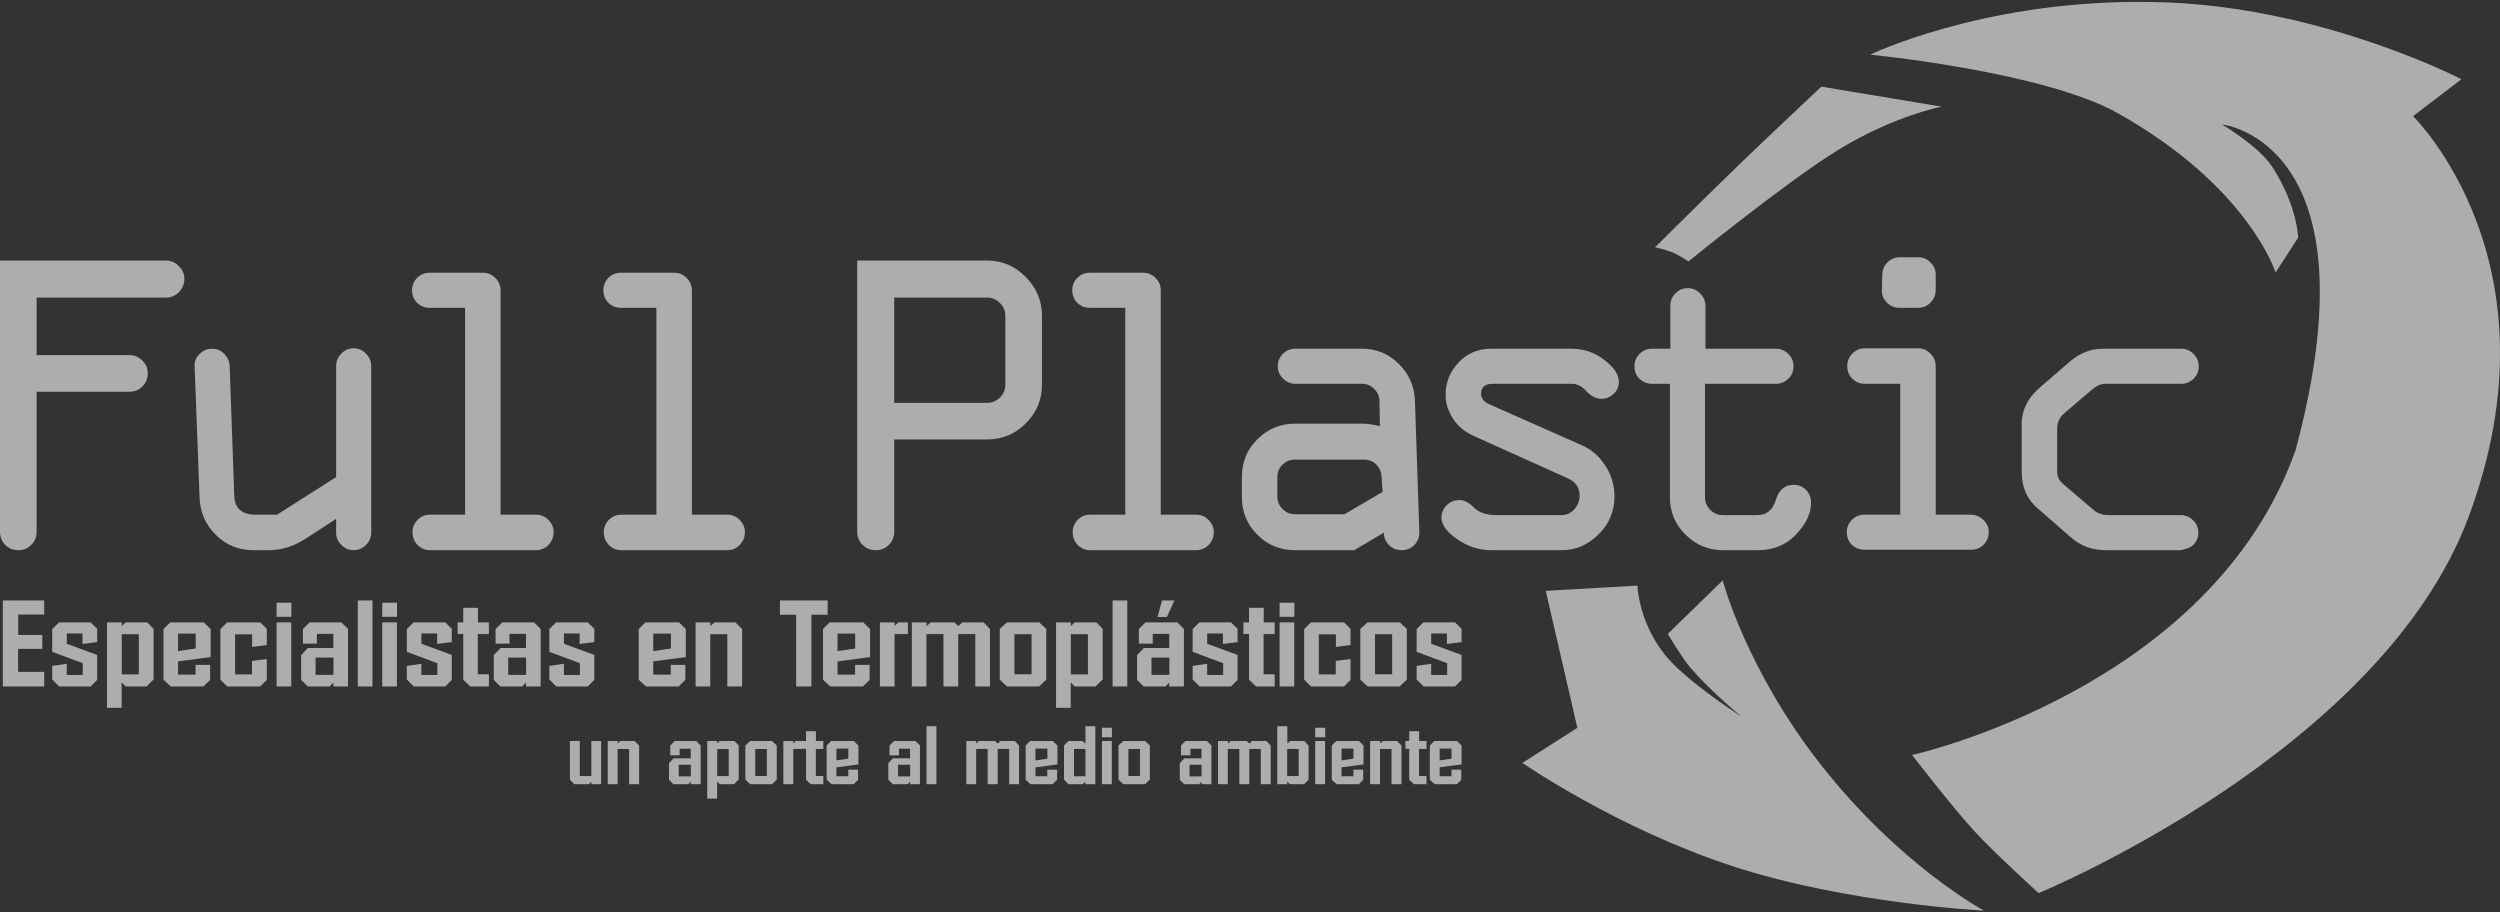 <?xml version="1.0" encoding="UTF-8" standalone="no"?> <svg xmlns:xlink="http://www.w3.org/1999/xlink" xmlns="http://www.w3.org/2000/svg" xmlns:svg="http://www.w3.org/2000/svg" width="1000" height="365" viewBox="0 0 264.583 96.573" version="1.1" id="svg1" xml:space="preserve"><rect x="0" y="0" width="264.583" height="96.573" fill="#333333" stroke="none"/><defs id="defs1"><linearGradient id="linearGradient12"><stop style="stop-color:#8dc63f;stop-opacity:1;" offset="0" id="stop13"></stop><stop style="stop-color:#bae124;stop-opacity:1;" offset="0.5" id="stop16"></stop><stop style="stop-color:#8dc63f;stop-opacity:1;" offset="1" id="stop14"></stop></linearGradient><linearGradient id="linearGradient5"><stop style="stop-color:#0e76bc;stop-opacity:1;" offset="0" id="stop5"></stop><stop style="stop-color:#46d3f7;stop-opacity:1;" offset="0.5" id="stop15"></stop><stop style="stop-color:#0e76bc;stop-opacity:1;" offset="1" id="stop6"></stop></linearGradient><linearGradient xlink:href="#linearGradient5" id="linearGradient6" x1="217.426" y1="14.846" x2="289.108" y2="86.527" gradientUnits="userSpaceOnUse" gradientTransform="matrix(0.93,0,0,0.93,-5.911,0.267)"></linearGradient><linearGradient xlink:href="#linearGradient12" id="linearGradient14" x1="169.679" y1="23.311" x2="235.999" y2="89.631" gradientUnits="userSpaceOnUse" gradientTransform="matrix(0.93,0,0,0.93,-5.911,0.267)"></linearGradient></defs><path id="text1" style="font-size:48.667px;line-height:1.4;font-family:'OCR A Extended';-inkscape-font-specification:'OCR A Extended';letter-spacing:-8.179px;fill:#ffffff;fill-opacity:0.6;stroke-width:0.972;stroke-linecap:round;stroke-linejoin:round;paint-order:stroke markers fill" d="M 226.147 0.2 C 209.393 0.247 197.936 5.781 197.936 5.781 C 197.936 5.781 216.292 7.582 224.113 11.967 C 237.978 19.739 240.833 28.836 240.833 28.836 L 243.221 25.146 C 243.221 25.146 243.135 21.77 240.508 17.7 C 239.054 15.448 235.146 13.163 235.146 13.163 C 235.146 13.163 251.714 14.924 242.961 47.593 C 234.061 72.914 202.365 79.906 202.365 79.906 C 202.365 79.906 206.651 85.465 209.028 88.042 C 211.138 90.329 215.751 94.52 215.751 94.52 C 215.751 94.52 251.945 79.651 261.25 54.731 C 271.314 27.78 255.378 12.294 255.378 12.294 L 260.502 8.387 C 260.502 8.387 246.217 0.968 229.566 0.267 C 228.404 0.218 227.264 0.197 226.147 0.2 z M 192.756 9.17 C 192.756 9.17 186.867 14.708 183.96 17.516 C 181.002 20.373 175.163 26.166 175.163 26.166 C 175.163 26.166 176.456 26.471 177.064 26.731 C 177.642 26.977 178.702 27.664 178.702 27.664 C 178.702 27.664 188.98 19.303 194.464 15.915 C 200.406 12.243 205.497 11.289 205.497 11.289 L 192.756 9.17 z M 201.064 27.229 C 200.548 27.229 200.106 27.413 199.738 27.781 C 199.384 28.135 199.207 28.569 199.207 29.085 L 199.164 30.72 C 199.149 31.191 199.318 31.618 199.672 32.001 C 200.04 32.384 200.489 32.576 201.019 32.576 L 203.008 32.576 C 203.523 32.576 203.958 32.392 204.311 32.023 C 204.679 31.64 204.863 31.191 204.863 30.676 L 204.863 29.085 C 204.863 28.569 204.679 28.135 204.311 27.781 C 203.958 27.413 203.523 27.229 203.008 27.229 L 201.064 27.229 z M 0 27.574 L 0 56.289 C 0 56.827 0.185 57.289 0.554 57.673 C 0.938 58.043 1.4 58.227 1.938 58.227 C 2.476 58.227 2.929 58.043 3.299 57.673 C 3.683 57.289 3.875 56.827 3.875 56.289 L 3.875 41.458 L 13.7 41.458 C 14.239 41.458 14.693 41.274 15.062 40.905 C 15.446 40.521 15.638 40.059 15.638 39.521 C 15.638 38.983 15.446 38.529 15.062 38.16 C 14.693 37.776 14.239 37.584 13.7 37.584 L 3.875 37.584 L 3.875 31.495 L 17.576 31.495 C 18.098 31.495 18.552 31.302 18.936 30.918 C 19.321 30.518 19.513 30.05 19.513 29.511 C 19.513 28.989 19.313 28.535 18.913 28.151 C 18.529 27.766 18.083 27.574 17.576 27.574 L 0 27.574 z M 90.717 27.574 L 90.717 56.289 C 90.717 56.827 90.91 57.289 91.294 57.673 C 91.679 58.043 92.147 58.227 92.701 58.227 C 93.239 58.227 93.692 58.043 94.061 57.673 C 94.446 57.289 94.639 56.827 94.639 56.289 L 94.639 46.51 L 104.464 46.51 C 106.063 46.51 107.431 45.941 108.569 44.803 C 109.707 43.665 110.276 42.296 110.276 40.697 L 110.276 33.433 C 110.276 31.833 109.699 30.457 108.546 29.304 C 107.408 28.15 106.048 27.574 104.464 27.574 L 90.717 27.574 z M 45.465 28.864 C 44.95 28.864 44.508 29.048 44.14 29.416 C 43.786 29.77 43.61 30.204 43.61 30.72 C 43.61 31.235 43.786 31.677 44.14 32.045 C 44.508 32.399 44.95 32.576 45.465 32.576 L 49.221 32.576 L 49.221 54.471 L 45.51 54.471 C 44.994 54.471 44.553 54.655 44.184 55.023 C 43.831 55.391 43.654 55.826 43.654 56.327 C 43.654 56.842 43.831 57.292 44.184 57.675 C 44.553 58.043 44.994 58.227 45.51 58.227 L 56.733 58.227 C 57.249 58.227 57.683 58.043 58.037 57.675 C 58.405 57.292 58.59 56.842 58.59 56.327 C 58.59 55.826 58.405 55.391 58.037 55.023 C 57.669 54.655 57.234 54.471 56.733 54.471 L 52.978 54.471 L 52.978 30.72 C 52.978 30.219 52.793 29.785 52.425 29.416 C 52.057 29.048 51.622 28.864 51.121 28.864 L 45.465 28.864 z M 65.713 28.864 C 65.197 28.864 64.756 29.048 64.387 29.416 C 64.034 29.77 63.857 30.204 63.857 30.72 C 63.857 31.235 64.034 31.677 64.387 32.045 C 64.756 32.399 65.197 32.576 65.713 32.576 L 69.469 32.576 L 69.469 54.471 L 65.757 54.471 C 65.242 54.471 64.8 54.655 64.432 55.023 C 64.078 55.391 63.901 55.826 63.901 56.327 C 63.901 56.842 64.078 57.292 64.432 57.675 C 64.8 58.043 65.242 58.227 65.757 58.227 L 76.981 58.227 C 77.496 58.227 77.931 58.043 78.284 57.675 C 78.652 57.292 78.837 56.842 78.837 56.327 C 78.837 55.826 78.652 55.391 78.284 55.023 C 77.916 54.655 77.482 54.471 76.981 54.471 L 73.225 54.471 L 73.225 30.72 C 73.225 30.219 73.041 29.785 72.673 29.416 C 72.304 29.048 71.87 28.864 71.369 28.864 L 65.713 28.864 z M 115.335 28.864 C 114.82 28.864 114.378 29.048 114.01 29.416 C 113.656 29.77 113.479 30.204 113.479 30.72 C 113.479 31.235 113.656 31.677 114.01 32.045 C 114.378 32.399 114.82 32.576 115.335 32.576 L 119.091 32.576 L 119.091 54.471 L 115.379 54.471 C 114.863 54.471 114.422 54.655 114.053 55.023 C 113.7 55.391 113.523 55.826 113.523 56.327 C 113.523 56.842 113.7 57.292 114.053 57.675 C 114.422 58.043 114.863 58.227 115.379 58.227 L 126.603 58.227 C 127.119 58.227 127.553 58.043 127.906 57.675 C 128.275 57.292 128.459 56.842 128.459 56.327 C 128.459 55.826 128.275 55.391 127.906 55.023 C 127.538 54.655 127.104 54.471 126.603 54.471 L 122.847 54.471 L 122.847 30.72 C 122.847 30.219 122.663 29.785 122.294 29.416 C 121.926 29.048 121.492 28.864 120.991 28.864 L 115.335 28.864 z M 178.636 30.498 C 178.121 30.498 177.679 30.683 177.311 31.051 C 176.957 31.405 176.78 31.839 176.78 32.355 L 176.78 36.906 L 174.836 36.906 C 174.32 36.906 173.879 37.09 173.51 37.459 C 173.157 37.812 172.98 38.246 172.98 38.762 C 172.98 39.292 173.157 39.734 173.51 40.088 C 173.879 40.441 174.32 40.618 174.836 40.618 L 176.736 40.618 L 176.736 52.659 C 176.736 54.191 177.288 55.502 178.393 56.592 C 179.497 57.682 180.816 58.227 182.348 58.227 L 186.059 58.227 C 187.694 58.227 189.035 57.674 190.081 56.57 C 191.141 55.45 191.671 54.331 191.671 53.211 C 191.671 52.666 191.495 52.217 191.141 51.863 C 190.803 51.495 190.36 51.312 189.815 51.312 C 188.887 51.312 188.261 51.849 187.937 52.924 C 187.613 53.985 186.958 54.515 185.971 54.515 L 182.348 54.515 C 181.832 54.515 181.383 54.331 181 53.963 C 180.632 53.594 180.448 53.16 180.448 52.659 L 180.448 40.618 L 187.96 40.618 C 188.46 40.618 188.895 40.441 189.263 40.088 C 189.631 39.72 189.815 39.277 189.815 38.762 C 189.815 38.261 189.631 37.827 189.263 37.459 C 188.895 37.09 188.46 36.906 187.96 36.906 L 180.492 36.906 L 180.492 32.355 C 180.492 31.854 180.3 31.42 179.917 31.051 C 179.549 30.683 179.122 30.498 178.636 30.498 z M 94.639 31.495 L 104.464 31.495 C 104.987 31.495 105.44 31.687 105.825 32.071 C 106.209 32.44 106.401 32.894 106.401 33.433 L 106.401 40.697 C 106.401 41.235 106.209 41.697 105.825 42.081 C 105.44 42.45 104.987 42.635 104.464 42.635 L 94.639 42.635 L 94.639 31.495 z M 37.431 36.862 C 36.916 36.862 36.474 37.054 36.106 37.436 C 35.752 37.805 35.575 38.246 35.575 38.762 L 35.575 50.494 L 29.323 54.471 L 27.069 54.471 C 25.596 54.471 24.838 53.808 24.793 52.483 L 24.307 38.762 C 24.292 38.261 24.101 37.827 23.733 37.459 C 23.379 37.09 22.952 36.906 22.451 36.906 C 21.936 36.906 21.487 37.098 21.104 37.481 C 20.735 37.849 20.566 38.276 20.596 38.762 L 21.126 52.748 C 21.199 54.28 21.781 55.575 22.871 56.636 C 23.961 57.696 25.265 58.227 26.782 58.227 L 28.505 58.227 C 29.801 58.227 31.083 57.822 32.35 57.012 L 35.575 54.912 L 35.575 56.371 C 35.575 56.872 35.759 57.306 36.128 57.675 C 36.496 58.043 36.931 58.227 37.431 58.227 C 37.932 58.227 38.366 58.043 38.735 57.675 C 39.103 57.306 39.288 56.872 39.288 56.371 L 39.288 38.762 C 39.288 38.246 39.103 37.805 38.735 37.436 C 38.381 37.054 37.947 36.862 37.431 36.862 z M 197.352 36.862 C 196.836 36.862 196.394 37.054 196.026 37.436 C 195.672 37.805 195.496 38.246 195.496 38.762 C 195.496 39.263 195.672 39.698 196.026 40.066 C 196.394 40.434 196.836 40.618 197.352 40.618 L 201.108 40.618 L 201.108 54.471 L 197.307 54.471 C 196.792 54.471 196.35 54.655 195.982 55.023 C 195.628 55.391 195.452 55.826 195.452 56.327 C 195.452 56.842 195.628 57.284 195.982 57.652 C 196.35 58.006 196.792 58.182 197.307 58.182 L 208.619 58.182 C 209.12 58.182 209.555 58.006 209.923 57.652 C 210.291 57.284 210.476 56.842 210.476 56.327 C 210.476 55.811 210.284 55.376 209.901 55.023 C 209.533 54.655 209.091 54.471 208.575 54.471 L 204.863 54.471 L 204.863 38.762 C 204.863 38.246 204.679 37.805 204.311 37.436 C 203.958 37.054 203.523 36.862 203.008 36.862 L 197.352 36.862 z M 137.09 36.906 C 136.574 36.906 136.133 37.09 135.764 37.459 C 135.411 37.812 135.234 38.246 135.234 38.762 C 135.234 39.263 135.418 39.698 135.787 40.066 C 136.155 40.434 136.589 40.618 137.09 40.618 L 144.138 40.618 C 144.653 40.618 145.088 40.802 145.442 41.17 C 145.81 41.524 145.994 41.958 145.994 42.474 L 146.038 45.103 C 145.287 44.926 144.712 44.838 144.315 44.838 L 137.046 44.838 C 135.499 44.838 134.174 45.39 133.069 46.495 C 131.979 47.585 131.434 48.903 131.434 50.45 L 131.434 52.615 C 131.434 54.176 131.979 55.502 133.069 56.592 C 134.159 57.682 135.485 58.227 137.046 58.227 L 143.321 58.227 L 146.458 56.371 C 146.458 56.886 146.642 57.328 147.01 57.696 C 147.378 58.05 147.828 58.227 148.358 58.227 C 148.859 58.227 149.293 58.05 149.662 57.696 C 150.03 57.328 150.214 56.886 150.214 56.371 L 149.75 42.474 C 149.706 40.913 149.138 39.594 148.048 38.519 C 146.973 37.444 145.67 36.906 144.138 36.906 L 137.09 36.906 z M 157.786 36.906 C 156.431 36.906 155.29 37.392 154.362 38.365 C 153.448 39.337 152.992 40.485 152.992 41.811 C 152.992 42.65 153.249 43.476 153.765 44.286 C 154.28 45.096 155.017 45.714 155.974 46.141 L 165.939 50.626 C 166.764 50.995 167.176 51.599 167.176 52.438 C 167.176 52.983 166.992 53.469 166.623 53.896 C 166.255 54.309 165.798 54.515 165.253 54.515 L 158.338 54.515 C 157.322 54.515 156.541 54.25 155.996 53.72 C 155.466 53.189 154.965 52.924 154.494 52.924 C 153.919 52.924 153.448 53.116 153.08 53.499 C 152.727 53.867 152.549 54.294 152.549 54.78 C 152.549 55.517 153.102 56.275 154.207 57.056 C 155.326 57.837 156.533 58.227 157.83 58.227 L 165.342 58.227 C 166.771 58.227 168.044 57.674 169.164 56.57 C 170.298 55.465 170.866 54.117 170.866 52.527 C 170.866 51.333 170.542 50.251 169.893 49.279 C 169.26 48.292 168.443 47.578 167.441 47.136 L 157.565 42.761 C 157.02 42.511 156.748 42.142 156.748 41.656 C 156.748 40.964 157.16 40.618 157.985 40.618 L 166.38 40.618 C 166.91 40.618 167.419 40.883 167.905 41.413 C 168.391 41.944 168.929 42.209 169.518 42.209 C 169.974 42.209 170.387 42.04 170.755 41.701 C 171.138 41.362 171.33 40.927 171.33 40.396 C 171.33 39.645 170.821 38.88 169.805 38.099 C 168.789 37.304 167.617 36.906 166.292 36.906 L 157.786 36.906 z M 222.512 36.906 C 221.319 36.906 220.2 37.333 219.154 38.187 L 215.906 40.993 C 214.551 42.157 213.903 43.527 213.962 45.103 L 213.962 49.942 C 213.962 51.577 214.537 52.873 215.686 53.83 L 219.287 56.968 C 220.274 57.807 221.467 58.227 222.866 58.227 L 230.798 58.227 C 230.798 58.227 231.748 58.05 232.102 57.696 C 232.47 57.328 232.654 56.886 232.654 56.371 C 232.654 55.855 232.47 55.421 232.102 55.067 C 231.733 54.699 231.299 54.515 230.798 54.515 L 223.197 54.515 C 222.52 54.515 221.975 54.331 221.562 53.963 L 218.293 51.179 C 217.91 50.84 217.718 50.428 217.718 49.942 L 217.718 45.412 C 217.718 44.72 217.962 44.167 218.448 43.755 L 221.43 41.215 C 221.887 40.817 222.365 40.618 222.866 40.618 L 230.842 40.618 C 231.358 40.618 231.792 40.441 232.145 40.088 C 232.514 39.734 232.698 39.292 232.698 38.762 C 232.698 38.246 232.514 37.812 232.145 37.459 C 231.792 37.09 231.358 36.906 230.842 36.906 L 222.512 36.906 z M 137.046 48.638 L 144.359 48.638 C 144.875 48.638 145.309 48.815 145.662 49.168 C 146.016 49.522 146.2 49.963 146.215 50.494 L 146.325 52.062 L 142.282 54.427 L 137.046 54.427 C 136.545 54.427 136.11 54.242 135.742 53.874 C 135.374 53.506 135.19 53.072 135.19 52.571 L 135.19 50.494 C 135.19 49.978 135.367 49.544 135.72 49.19 C 136.089 48.822 136.53 48.638 137.046 48.638 z M 182.318 61.424 L 176.51 67.087 C 176.51 67.087 178.016 69.634 178.902 70.664 C 181.153 73.284 184.303 75.836 184.303 75.836 C 184.303 75.836 179.762 72.954 177.104 70.295 C 173.443 66.634 173.292 61.977 173.292 61.977 L 163.59 62.53 L 166.936 77.03 L 161.118 80.742 C 161.118 80.742 171.172 87.684 183.33 91.658 C 195.554 95.655 209.963 96.373 209.963 96.373 C 209.963 96.373 201.065 91.59 192.701 80.925 C 184.762 70.801 182.318 61.424 182.318 61.424 z M 0.3 63.547 L 0.3 72.648 L 4.68 72.648 L 4.68 71.108 L 1.915 71.108 L 1.915 68.672 L 4.478 68.672 L 4.478 67.194 L 1.928 67.194 L 1.928 65.036 L 4.68 65.036 L 4.68 63.547 L 0.3 63.547 z M 37.867 63.547 L 37.867 72.648 L 39.42 72.648 L 39.42 63.547 L 37.867 63.547 z M 82.542 63.547 L 82.542 65.061 L 84.258 65.061 L 84.258 72.648 L 85.874 72.648 L 85.874 65.061 L 87.591 65.061 L 87.591 63.547 L 82.542 63.547 z M 117.749 63.547 L 117.749 72.648 L 119.302 72.648 L 119.302 63.547 L 117.749 63.547 z M 122.975 63.547 L 122.508 65.301 L 123.493 65.301 L 124.3 63.547 L 122.975 63.547 z M 29.271 63.786 L 29.271 65.276 L 30.836 65.276 L 30.836 63.786 L 29.271 63.786 z M 40.455 63.786 L 40.455 65.276 L 42.02 65.276 L 42.02 63.786 L 40.455 63.786 z M 135.422 63.786 L 135.422 65.276 L 136.987 65.276 L 136.987 63.786 L 135.422 63.786 z M 49.026 64.329 L 49.026 65.869 L 48.433 65.869 L 48.433 67.094 L 49.026 67.094 L 49.026 71.941 L 49.771 72.648 L 51.741 72.648 L 51.741 71.36 L 50.566 71.36 L 50.566 67.106 L 51.741 67.106 L 51.741 65.869 L 50.579 65.869 L 50.579 64.329 L 49.026 64.329 z M 132.19 64.329 L 132.19 65.869 L 131.597 65.869 L 131.597 67.094 L 132.19 67.094 L 132.19 71.941 L 132.935 72.648 L 134.904 72.648 L 134.904 71.36 L 133.73 71.36 L 133.73 67.106 L 134.904 67.106 L 134.904 65.869 L 133.743 65.869 L 133.743 64.329 L 132.19 64.329 z M 6.245 65.869 L 5.526 66.576 L 5.526 68.987 L 8.757 70.186 L 8.757 71.436 L 7.066 71.436 L 7.066 70.249 L 5.526 70.477 L 5.526 71.916 L 6.258 72.648 L 9.591 72.648 L 10.285 71.954 L 10.285 69.315 L 7.066 68.129 L 7.066 67.043 L 8.732 67.043 L 8.732 68.154 L 10.285 67.952 L 10.285 66.551 L 9.591 65.869 L 6.245 65.869 z M 11.32 65.869 L 11.32 74.908 L 12.873 74.908 L 12.873 72.219 L 13.289 72.648 L 15.511 72.648 L 16.256 71.903 L 16.256 66.551 L 15.587 65.869 L 13.289 65.869 L 12.885 66.261 L 12.885 65.869 L 11.32 65.869 z M 18.01 65.869 L 17.303 66.576 L 17.303 71.941 L 18.073 72.648 L 21.533 72.648 L 22.239 71.954 L 22.239 70.363 L 20.699 70.363 L 20.699 71.398 L 18.843 71.398 L 18.843 69.997 L 22.29 69.543 L 22.29 66.576 L 21.57 65.869 L 18.01 65.869 z M 24.032 65.869 L 23.325 66.589 L 23.325 71.941 L 24.057 72.648 L 27.541 72.648 L 28.235 71.966 L 28.235 69.745 L 26.67 69.947 L 26.67 71.373 L 24.878 71.373 L 24.878 67.131 L 26.683 67.131 L 26.683 68.47 L 28.235 68.268 L 28.235 66.551 L 27.554 65.869 L 24.032 65.869 z M 29.271 65.869 L 29.271 72.648 L 30.823 72.648 L 30.823 65.869 L 29.271 65.869 z M 32.767 65.869 L 32.06 66.576 L 32.06 68.116 L 33.537 68.116 L 33.537 67.081 L 35.279 67.081 L 35.279 68.583 L 32.59 68.583 L 31.871 69.328 L 31.871 71.954 L 32.565 72.648 L 34.888 72.648 L 35.279 72.244 L 35.279 72.648 L 36.832 72.648 L 36.832 66.563 L 36.125 65.869 L 32.767 65.869 z M 40.455 65.869 L 40.455 72.648 L 42.008 72.648 L 42.008 65.869 L 40.455 65.869 z M 43.775 65.869 L 43.055 66.576 L 43.055 68.987 L 46.287 70.186 L 46.287 71.436 L 44.596 71.436 L 44.596 70.249 L 43.055 70.477 L 43.055 71.916 L 43.788 72.648 L 47.12 72.648 L 47.815 71.954 L 47.815 69.315 L 44.596 68.129 L 44.596 67.043 L 46.262 67.043 L 46.262 68.154 L 47.815 67.952 L 47.815 66.551 L 47.12 65.869 L 43.775 65.869 z M 53.154 65.869 L 52.447 66.576 L 52.447 68.116 L 53.924 68.116 L 53.924 67.081 L 55.666 67.081 L 55.666 68.583 L 52.978 68.583 L 52.258 69.328 L 52.258 71.954 L 52.952 72.648 L 55.275 72.648 L 55.666 72.244 L 55.666 72.648 L 57.219 72.648 L 57.219 66.563 L 56.512 65.869 L 53.154 65.869 z M 58.86 65.869 L 58.141 66.576 L 58.141 68.987 L 61.372 70.186 L 61.372 71.436 L 59.681 71.436 L 59.681 70.249 L 58.141 70.477 L 58.141 71.916 L 58.873 72.648 L 62.206 72.648 L 62.9 71.954 L 62.9 69.315 L 59.681 68.129 L 59.681 67.043 L 61.347 67.043 L 61.347 68.154 L 62.9 67.952 L 62.9 66.551 L 62.206 65.869 L 58.86 65.869 z M 68.302 65.869 L 67.595 66.576 L 67.595 71.941 L 68.365 72.648 L 71.825 72.648 L 72.531 71.954 L 72.531 70.363 L 70.992 70.363 L 70.992 71.398 L 69.136 71.398 L 69.136 69.997 L 72.582 69.543 L 72.582 66.576 L 71.862 65.869 L 68.302 65.869 z M 73.617 65.869 L 73.617 72.648 L 75.17 72.648 L 75.17 67.119 L 76.975 67.119 L 76.975 72.648 L 78.54 72.648 L 78.54 66.576 L 77.833 65.869 L 75.624 65.869 L 75.182 66.248 L 75.182 65.869 L 73.617 65.869 z M 87.806 65.869 L 87.099 66.576 L 87.099 71.941 L 87.869 72.648 L 91.328 72.648 L 92.035 71.954 L 92.035 70.363 L 90.495 70.363 L 90.495 71.398 L 88.639 71.398 L 88.639 69.997 L 92.085 69.543 L 92.085 66.576 L 91.365 65.869 L 87.806 65.869 z M 93.12 65.869 L 93.12 72.648 L 94.673 72.648 L 94.673 67.106 L 96.087 67.106 L 96.087 65.869 L 95.064 65.869 L 94.686 66.248 L 94.686 65.869 L 93.12 65.869 z M 96.503 65.869 L 96.503 72.648 L 98.044 72.648 L 98.044 67.106 L 99.849 67.106 L 99.849 72.648 L 101.414 72.648 L 101.414 67.106 L 103.219 67.106 L 103.219 72.648 L 104.772 72.648 L 104.772 66.576 L 104.103 65.869 L 101.843 65.869 L 101.414 66.261 L 101.01 65.869 L 98.498 65.869 L 98.056 66.273 L 98.056 65.869 L 96.503 65.869 z M 106.565 65.869 L 105.807 66.563 L 105.807 71.928 L 106.577 72.648 L 109.973 72.648 L 110.73 71.928 L 110.73 66.563 L 109.986 65.869 L 106.565 65.869 z M 111.765 65.869 L 111.765 74.908 L 113.318 74.908 L 113.318 72.219 L 113.735 72.648 L 115.956 72.648 L 116.701 71.903 L 116.701 66.551 L 116.032 65.869 L 113.735 65.869 L 113.331 66.261 L 113.331 65.869 L 111.765 65.869 z M 121.233 65.869 L 120.526 66.576 L 120.526 68.116 L 122.003 68.116 L 122.003 67.081 L 123.745 67.081 L 123.745 68.583 L 121.056 68.583 L 120.337 69.328 L 120.337 71.954 L 121.031 72.648 L 123.354 72.648 L 123.745 72.244 L 123.745 72.648 L 125.298 72.648 L 125.298 66.563 L 124.591 65.869 L 121.233 65.869 z M 126.939 65.869 L 126.219 66.576 L 126.219 68.987 L 129.451 70.186 L 129.451 71.436 L 127.759 71.436 L 127.759 70.249 L 126.219 70.477 L 126.219 71.916 L 126.951 72.648 L 130.284 72.648 L 130.978 71.954 L 130.978 69.315 L 127.759 68.129 L 127.759 67.043 L 129.426 67.043 L 129.426 68.154 L 130.978 67.952 L 130.978 66.551 L 130.284 65.869 L 126.939 65.869 z M 135.422 65.869 L 135.422 72.648 L 136.975 72.648 L 136.975 65.869 L 135.422 65.869 z M 138.729 65.869 L 138.022 66.589 L 138.022 71.941 L 138.754 72.648 L 142.238 72.648 L 142.933 71.966 L 142.933 69.745 L 141.368 69.947 L 141.368 71.373 L 139.575 71.373 L 139.575 67.131 L 141.38 67.131 L 141.38 68.47 L 142.933 68.268 L 142.933 66.551 L 142.251 65.869 L 138.729 65.869 z M 144.726 65.869 L 143.968 66.563 L 143.968 71.928 L 144.738 72.648 L 148.134 72.648 L 148.891 71.928 L 148.891 66.563 L 148.147 65.869 L 144.726 65.869 z M 150.646 65.869 L 149.926 66.576 L 149.926 68.987 L 153.158 70.186 L 153.158 71.436 L 151.466 71.436 L 151.466 70.249 L 149.926 70.477 L 149.926 71.916 L 150.658 72.648 L 153.991 72.648 L 154.685 71.954 L 154.685 69.315 L 151.466 68.129 L 151.466 67.043 L 153.133 67.043 L 153.133 68.154 L 154.685 67.952 L 154.685 66.551 L 153.991 65.869 L 150.646 65.869 z M 18.843 67.056 L 20.712 67.056 L 20.712 68.634 L 18.843 68.912 L 18.843 67.056 z M 69.136 67.056 L 71.004 67.056 L 71.004 68.634 L 69.136 68.912 L 69.136 67.056 z M 88.639 67.056 L 90.507 67.056 L 90.507 68.634 L 88.639 68.912 L 88.639 67.056 z M 12.885 67.119 L 14.691 67.119 L 14.691 71.373 L 12.885 71.373 L 12.885 67.119 z M 107.36 67.119 L 109.177 67.119 L 109.177 71.36 L 107.36 71.36 L 107.36 67.119 z M 113.331 67.119 L 115.136 67.119 L 115.136 71.373 L 113.331 71.373 L 113.331 67.119 z M 145.521 67.119 L 147.338 67.119 L 147.338 71.36 L 145.521 71.36 L 145.521 67.119 z M 33.398 69.593 L 35.292 69.593 L 35.292 71.424 L 33.398 71.424 L 33.398 69.593 z M 53.785 69.593 L 55.679 69.593 L 55.679 71.424 L 53.785 71.424 L 53.785 69.593 z M 121.864 69.593 L 123.758 69.593 L 123.758 71.424 L 121.864 71.424 L 121.864 69.593 z M 98.059 76.859 L 98.059 82.998 L 99.106 82.998 L 99.106 76.859 L 98.059 76.859 z M 114.874 76.859 L 114.874 78.706 L 114.576 78.425 L 113.086 78.425 L 112.609 78.893 L 112.609 82.512 L 113.086 82.998 L 114.592 82.998 L 114.865 82.725 L 114.865 82.998 L 115.921 82.998 L 115.921 76.859 L 114.874 76.859 z M 135.18 76.859 L 135.18 82.998 L 136.227 82.998 L 136.227 82.708 L 136.534 82.998 L 138.015 82.998 L 138.492 82.521 L 138.492 78.902 L 138.032 78.425 L 136.542 78.425 L 136.244 78.698 L 136.244 76.859 L 135.18 76.859 z M 116.619 77.02 L 116.619 78.025 L 117.675 78.025 L 117.675 77.02 L 116.619 77.02 z M 139.19 77.02 L 139.19 78.025 L 140.246 78.025 L 140.246 77.02 L 139.19 77.02 z M 85.305 77.386 L 85.305 78.425 L 84.905 78.425 L 84.215 78.425 L 83.96 78.681 L 83.96 78.425 L 82.904 78.425 L 82.904 82.998 L 83.951 82.998 L 83.951 79.26 L 84.905 79.26 L 84.905 79.251 L 85.305 79.251 L 85.305 82.521 L 85.807 82.998 L 87.135 82.998 L 87.135 82.129 L 86.344 82.129 L 86.344 79.26 L 87.135 79.26 L 87.135 78.425 L 86.352 78.425 L 86.352 77.386 L 85.305 77.386 z M 149.142 77.386 L 149.142 78.425 L 148.742 78.425 L 148.742 79.251 L 149.142 79.251 L 149.142 82.521 L 149.645 82.998 L 150.973 82.998 L 150.973 82.129 L 150.182 82.129 L 150.182 79.26 L 150.973 79.26 L 150.973 78.425 L 150.19 78.425 L 150.19 77.386 L 149.142 77.386 z M 60.316 78.425 L 60.316 82.512 L 60.784 82.998 L 62.308 82.998 L 62.581 82.733 L 62.581 82.998 L 63.619 82.998 L 63.619 78.425 L 62.581 78.425 L 62.581 82.137 L 61.363 82.137 L 61.363 78.425 L 60.316 78.425 z M 64.318 78.425 L 64.318 82.998 L 65.365 82.998 L 65.365 79.268 L 66.582 79.268 L 66.582 82.998 L 67.638 82.998 L 67.638 78.902 L 67.161 78.425 L 65.671 78.425 L 65.374 78.681 L 65.374 78.425 L 64.318 78.425 z M 71.41 78.425 L 70.933 78.902 L 70.933 79.94 L 71.929 79.94 L 71.929 79.242 L 73.105 79.242 L 73.105 80.256 L 71.291 80.256 L 70.805 80.758 L 70.805 82.529 L 71.274 82.998 L 72.84 82.998 L 73.105 82.725 L 73.105 82.998 L 74.152 82.998 L 74.152 78.893 L 73.675 78.425 L 71.41 78.425 z M 74.85 78.425 L 74.85 84.521 L 75.897 84.521 L 75.897 82.708 L 76.178 82.998 L 77.676 82.998 L 78.179 82.495 L 78.179 78.885 L 77.728 78.425 L 76.178 78.425 L 75.905 78.689 L 75.905 78.425 L 74.85 78.425 z M 79.396 78.425 L 78.886 78.893 L 78.886 82.512 L 79.405 82.998 L 81.695 82.998 L 82.206 82.512 L 82.206 78.893 L 81.704 78.425 L 79.396 78.425 z M 87.961 78.425 L 87.484 78.902 L 87.484 82.521 L 88.004 82.998 L 90.337 82.998 L 90.814 82.529 L 90.814 81.457 L 89.775 81.457 L 89.775 82.155 L 88.523 82.155 L 88.523 81.21 L 90.848 80.903 L 90.848 78.902 L 90.362 78.425 L 87.961 78.425 z M 94.619 78.425 L 94.142 78.902 L 94.142 79.94 L 95.138 79.94 L 95.138 79.242 L 96.313 79.242 L 96.313 80.256 L 94.5 80.256 L 94.015 80.758 L 94.015 82.529 L 94.483 82.998 L 96.049 82.998 L 96.313 82.725 L 96.313 82.998 L 97.361 82.998 L 97.361 78.893 L 96.883 78.425 L 94.619 78.425 z M 102.273 78.425 L 102.273 82.998 L 103.312 82.998 L 103.312 79.26 L 104.53 79.26 L 104.53 82.998 L 105.585 82.998 L 105.585 79.26 L 106.802 79.26 L 106.802 82.998 L 107.85 82.998 L 107.85 78.902 L 107.399 78.425 L 105.875 78.425 L 105.585 78.689 L 105.312 78.425 L 103.618 78.425 L 103.32 78.698 L 103.32 78.425 L 102.273 78.425 z M 109.024 78.425 L 108.548 78.902 L 108.548 82.521 L 109.067 82.998 L 111.4 82.998 L 111.877 82.529 L 111.877 81.457 L 110.838 81.457 L 110.838 82.155 L 109.587 82.155 L 109.587 81.21 L 111.911 80.903 L 111.911 78.902 L 111.425 78.425 L 109.024 78.425 z M 116.619 78.425 L 116.619 82.998 L 117.666 82.998 L 117.666 78.425 L 116.619 78.425 z M 118.884 78.425 L 118.373 78.893 L 118.373 82.512 L 118.892 82.998 L 121.183 82.998 L 121.693 82.512 L 121.693 78.893 L 121.192 78.425 L 118.884 78.425 z M 125.465 78.425 L 124.989 78.902 L 124.989 79.94 L 125.985 79.94 L 125.985 79.242 L 127.16 79.242 L 127.16 80.256 L 125.346 80.256 L 124.861 80.758 L 124.861 82.529 L 125.329 82.998 L 126.896 82.998 L 127.16 82.725 L 127.16 82.998 L 128.207 82.998 L 128.207 78.893 L 127.73 78.425 L 125.465 78.425 z M 128.905 78.425 L 128.905 82.998 L 129.943 82.998 L 129.943 79.26 L 131.161 79.26 L 131.161 82.998 L 132.217 82.998 L 132.217 79.26 L 133.434 79.26 L 133.434 82.998 L 134.482 82.998 L 134.482 78.902 L 134.031 78.425 L 132.507 78.425 L 132.217 78.689 L 131.944 78.425 L 130.25 78.425 L 129.952 78.698 L 129.952 78.425 L 128.905 78.425 z M 139.19 78.425 L 139.19 82.998 L 140.237 82.998 L 140.237 78.425 L 139.19 78.425 z M 141.42 78.425 L 140.944 78.902 L 140.944 82.521 L 141.463 82.998 L 143.796 82.998 L 144.272 82.529 L 144.272 81.457 L 143.234 81.457 L 143.234 82.155 L 141.982 82.155 L 141.982 81.21 L 144.306 80.903 L 144.306 78.902 L 143.821 78.425 L 141.42 78.425 z M 145.005 78.425 L 145.005 82.998 L 146.052 82.998 L 146.052 79.268 L 147.27 79.268 L 147.27 82.998 L 148.325 82.998 L 148.325 78.902 L 147.849 78.425 L 146.358 78.425 L 146.06 78.681 L 146.06 78.425 L 145.005 78.425 z M 151.799 78.425 L 151.323 78.902 L 151.323 82.521 L 151.841 82.998 L 154.175 82.998 L 154.651 82.529 L 154.651 81.457 L 153.612 81.457 L 153.612 82.155 L 152.361 82.155 L 152.361 81.21 L 154.685 80.903 L 154.685 78.902 L 154.2 78.425 L 151.799 78.425 z M 88.523 79.226 L 89.783 79.226 L 89.783 80.29 L 88.523 80.477 L 88.523 79.226 z M 109.587 79.226 L 110.847 79.226 L 110.847 80.29 L 109.587 80.477 L 109.587 79.226 z M 141.982 79.226 L 143.242 79.226 L 143.242 80.29 L 141.982 80.477 L 141.982 79.226 z M 152.361 79.226 L 153.621 79.226 L 153.621 80.29 L 152.361 80.477 L 152.361 79.226 z M 113.665 79.26 L 114.874 79.26 L 114.874 82.155 L 113.665 82.155 L 113.665 79.26 z M 136.227 79.26 L 137.445 79.26 L 137.445 82.137 L 136.227 82.137 L 136.227 79.26 z M 75.905 79.268 L 77.123 79.268 L 77.123 82.137 L 75.905 82.137 L 75.905 79.268 z M 79.932 79.268 L 81.158 79.268 L 81.158 82.129 L 79.932 82.129 L 79.932 79.268 z M 119.421 79.268 L 120.646 79.268 L 120.646 82.129 L 119.421 82.129 L 119.421 79.268 z M 71.835 80.937 L 73.112 80.937 L 73.112 82.171 L 71.835 82.171 L 71.835 80.937 z M 95.045 80.937 L 96.322 80.937 L 96.322 82.171 L 95.045 82.171 L 95.045 80.937 z M 125.891 80.937 L 127.168 80.937 L 127.168 82.171 L 125.891 82.171 L 125.891 80.937 z "></path></svg> 
